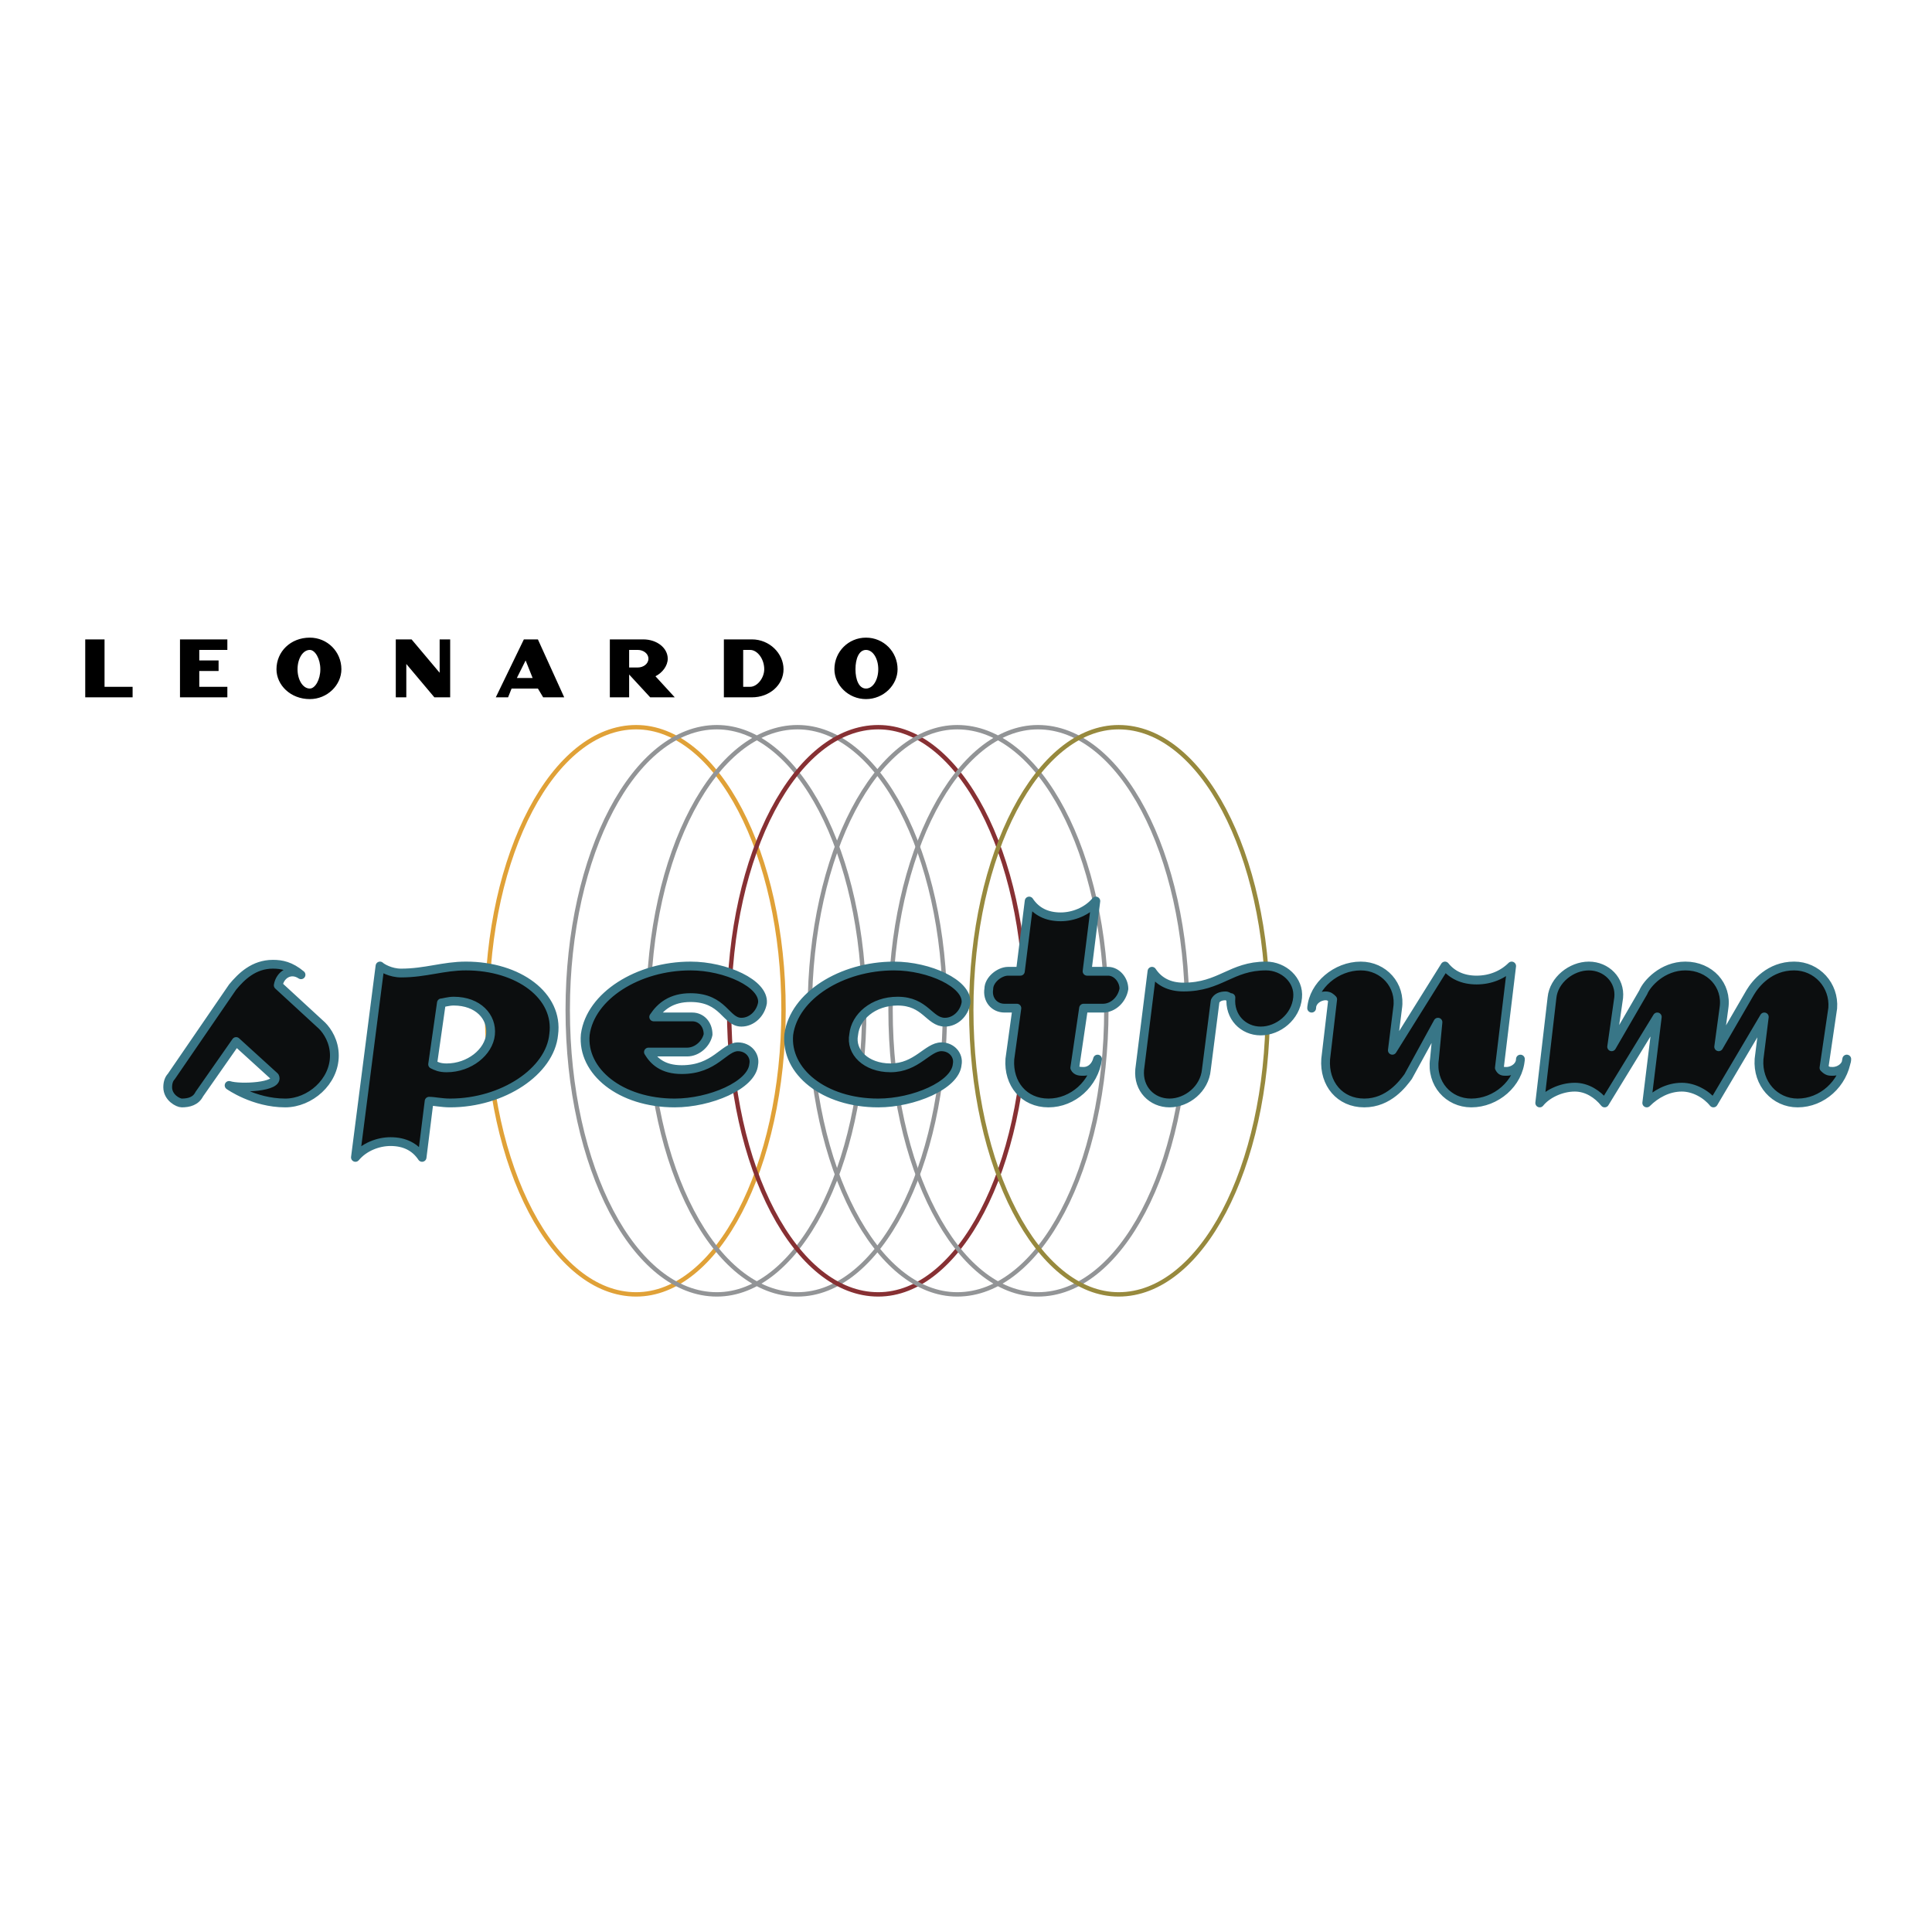 <svg xmlns="http://www.w3.org/2000/svg" width="2500" height="2500" viewBox="0 0 192.756 192.756"><path fill-rule="evenodd" clip-rule="evenodd" fill="#fff" d="M0 0h192.756v192.756H0V0z"/><path fill-rule="evenodd" clip-rule="evenodd" d="M8.504 69.573v-5.781h1.926v4.73h2.8v1.051H8.504zM17.957 69.573v-5.781h4.726v1.051h-2.801v1.051h1.926v1.051h-1.926v1.577h2.801v1.051h-4.726zM31.96 66.77c0 1.051-.525 1.927-1.05 1.927-.7 0-1.225-.876-1.225-1.927 0-1.051.525-1.927 1.225-1.927.525 0 1.05.876 1.05 1.927zm2.101 0c0-1.752-1.4-3.153-3.151-3.153-1.925 0-3.326 1.401-3.326 3.153 0 1.577 1.4 2.979 3.326 2.979 1.751 0 3.151-1.402 3.151-2.979zM43.338 69.573l-2.8-3.328v3.328h-1.05v-5.781h1.575l2.801 3.329v-3.329h1.05v5.781h-1.576zM53.141 67.646h-1.575l.875-1.752.7 1.752zm3.151 1.927l-2.626-5.781h-1.4l-2.801 5.781h1.226l.35-.876h2.626l.525.876h2.1zM64.694 65.719c0 .525-.525.876-1.05.876h-.875v-1.752h.875c.525 0 1.05.35 1.05.876zm.701 1.752c.7-.351 1.225-1.051 1.225-1.752 0-1.052-1.05-1.927-2.45-1.927h-3.326v5.781h1.926v-2.277l2.101 2.277h2.45l-1.926-2.102zM76.248 66.77c0 .876-.7 1.752-1.4 1.752h-.7v-3.679h.7c.699 0 1.4.876 1.4 1.927zm1.925 0c0-1.577-1.4-2.978-3.151-2.978h-2.801v5.781h2.801c1.751 0 3.151-1.226 3.151-2.803zM87.625 66.77c0 1.051-.525 1.927-1.225 1.927s-1.05-.876-1.05-1.927c0-1.051.35-1.927 1.05-1.927s1.225.876 1.225 1.927zm1.926 0c0-1.752-1.4-3.153-3.151-3.153s-3.151 1.401-3.151 3.153c0 1.577 1.4 2.979 3.151 2.979s3.151-1.402 3.151-2.979z"/><path d="M63.469 129.141c8.052 0 14.704-12.615 14.704-28.383 0-15.592-6.652-28.206-14.704-28.206-8.228 0-14.879 12.614-14.879 28.206 0 15.767 6.652 28.383 14.879 28.383z" fill="none" stroke="#e0a137" stroke-width=".437" stroke-miterlimit="2.613"/><path d="M71.521 129.141c8.052 0 14.704-12.615 14.704-28.383 0-15.592-6.652-28.206-14.704-28.206-8.227 0-14.879 12.614-14.879 28.206 0 15.767 6.652 28.383 14.879 28.383zm8.052 0c8.052 0 14.705-12.615 14.705-28.383 0-15.592-6.652-28.206-14.705-28.206-8.227 0-14.879 12.614-14.879 28.206 0 15.767 6.652 28.383 14.879 28.383z" fill="none" stroke="#929496" stroke-width=".437" stroke-miterlimit="2.613"/><path d="M87.625 129.141c8.052 0 14.705-12.615 14.705-28.383 0-15.592-6.652-28.206-14.705-28.206-8.227 0-14.879 12.614-14.879 28.206.001 15.767 6.652 28.383 14.879 28.383z" fill="none" stroke="#873033" stroke-width=".437" stroke-miterlimit="2.613"/><path d="M95.502 129.141c8.228 0 14.878-12.615 14.878-28.383 0-15.592-6.65-28.206-14.878-28.206-8.052 0-14.704 12.614-14.704 28.206.001 15.767 6.653 28.383 14.704 28.383zm8.053 0c8.229 0 14.879-12.615 14.879-28.383 0-15.592-6.65-28.206-14.879-28.206-8.052 0-14.704 12.614-14.704 28.206 0 15.767 6.651 28.383 14.704 28.383z" fill="none" stroke="#929496" stroke-width=".437" stroke-miterlimit="2.613"/><path d="M111.607 129.141c8.227 0 14.879-12.615 14.879-28.383 0-15.592-6.652-28.206-14.879-28.206-8.053 0-14.704 12.614-14.704 28.206.001 15.767 6.652 28.383 14.704 28.383z" fill="none" stroke="#97893d" stroke-width=".437" stroke-miterlimit="2.613"/><path d="M28.459 110.043c-3.151 0-5.602-1.752-5.602-1.752 1.05.352 5.076.176 4.551-.875l-3.851-3.504-3.676 5.256c-.35.701-1.05.875-1.75.875-.35 0-1.4-.525-1.4-1.576 0-.525.175-.875.35-1.051l6.126-8.936c.875-1.051 2.101-2.277 4.026-2.277.875 0 1.751.176 2.801 1.051-1.05-.7-2.101 0-2.275 1.051l4.376 4.029c.525.527 1.225 1.578 1.225 2.979.001 2.628-2.45 4.73-4.901 4.73zM38.962 113.898c-1.226 0-2.626.525-3.501 1.576l2.451-19.096c.175.175 1.05.701 2.1.701 2.451 0 4.202-.701 6.477-.701 5.251 0 9.278 2.979 8.752 6.832-.35 3.68-5.076 6.832-10.328 6.832-.875 0-1.576-.174-2.101-.174l-.7 5.605c-.699-1.049-1.749-1.575-3.15-1.575zm6.302-14.015c-.525 0-1.05.174-1.226.174l-.875 6.133c.35.176.7.35 1.4.35 2.275 0 4.201-1.576 4.376-3.328.176-1.753-1.224-3.329-3.675-3.329zM67.32 110.043c-5.426 0-9.277-3.152-8.927-6.832.525-3.854 5.251-6.832 10.503-6.832 3.501 0 7.352 1.752 7.177 3.678-.175 1.053-1.051 1.928-2.101 1.928-1.576 0-1.751-2.453-5.077-2.453-1.925 0-2.976.877-3.676 1.928h3.851c.875 0 1.576.701 1.576 1.752-.175.877-1.05 1.752-2.101 1.752h-3.851c.525.875 1.4 1.752 3.326 1.752 3.326 0 4.201-2.277 5.602-2.277 1.05 0 1.75.875 1.576 1.752-.176 2.1-4.377 3.852-7.878 3.852zM87.625 110.043c-5.426 0-9.277-3.152-8.928-6.832.525-3.854 5.252-6.832 10.503-6.832 3.501 0 7.353 1.752 7.177 3.678-.175 1.053-1.05 1.928-2.1 1.928-1.576 0-1.926-2.102-4.727-2.102-2.451 0-4.201 1.576-4.376 3.328-.35 1.752 1.226 3.328 3.676 3.328 2.625 0 3.676-2.102 5.076-2.102 1.051 0 1.75.875 1.575 1.752-.173 2.102-4.375 3.854-7.876 3.854zM110.031 100.584h-1.924l-.877 5.955c.176.352.525.352.877.352.699 0 1.225-.525 1.398-1.227-.35 2.453-2.449 4.379-4.9 4.379s-4.025-1.926-3.852-4.379l.701-5.08h-1.227c-1.051 0-1.75-.877-1.574-1.928 0-.877 1.049-1.752 1.926-1.752h1.225l.875-7.008c.701 1.051 1.75 1.577 3.15 1.577 1.227 0 2.627-.525 3.502-1.577l-.875 7.008h2.1c.875 0 1.576.875 1.576 1.752-.175 1.051-1.05 1.928-2.101 1.928zM125.785 102.861c-1.75 0-3.15-1.402-2.975-3.33-.176 0-.35-.174-.525-.174-.525 0-.875.174-1.051.525l-.875 6.832c-.176 1.928-1.926 3.328-3.676 3.328s-3.15-1.4-2.977-3.328l1.227-9.811c.699 1.051 1.75 1.576 3.15 1.576 3.676 0 4.727-2.102 8.227-2.102 1.752 0 3.326 1.4 3.152 3.152-.175 1.93-1.925 3.332-3.677 3.332zM146.793 110.043c-2.277 0-4.027-1.926-3.678-4.379l.352-3.68-2.977 5.432c-.525.701-1.926 2.627-4.377 2.627-2.449 0-4.025-1.926-3.85-4.379l.699-5.957c-.176-.176-.35-.35-.699-.35-.701 0-1.4.525-1.4 1.227.174-2.279 2.449-4.205 4.9-4.205 2.275 0 4.025 1.926 3.676 4.205l-.525 4.203 5.252-8.408c.701.875 1.75 1.4 3.15 1.4s2.627-.525 3.502-1.4l-1.227 10.16c.176.352.352.352.701.352.699 0 1.4-.525 1.4-1.227-.174 2.453-2.45 4.379-4.899 4.379zM179.352 110.043c-2.277 0-4.027-1.926-3.852-4.379l.525-4.205-5.076 8.584c-.701-.875-1.926-1.576-3.152-1.576-1.4 0-2.625.701-3.5 1.576l1.051-8.584-5.252 8.584c-.701-.875-1.75-1.576-2.977-1.576-1.4 0-2.801.701-3.5 1.576l1.225-10.512c.176-1.752 1.926-3.152 3.676-3.152s3.152 1.4 2.977 3.152l-.701 4.906 3.152-5.432c.35-.875 1.924-2.627 4.201-2.627 2.449 0 4.201 1.926 3.85 4.205l-.525 3.854 3.152-5.432c.525-.875 1.926-2.627 4.375-2.627 2.275 0 4.027 1.926 3.852 4.205l-.875 5.955c.35.352.525.352.875.352.701 0 1.4-.525 1.4-1.227-.351 2.454-2.452 4.38-4.901 4.38z" fill-rule="evenodd" clip-rule="evenodd" fill="#0c0e0f" stroke="#387687" stroke-width=".876" stroke-linecap="round" stroke-linejoin="round" stroke-miterlimit="2.613"/></svg>